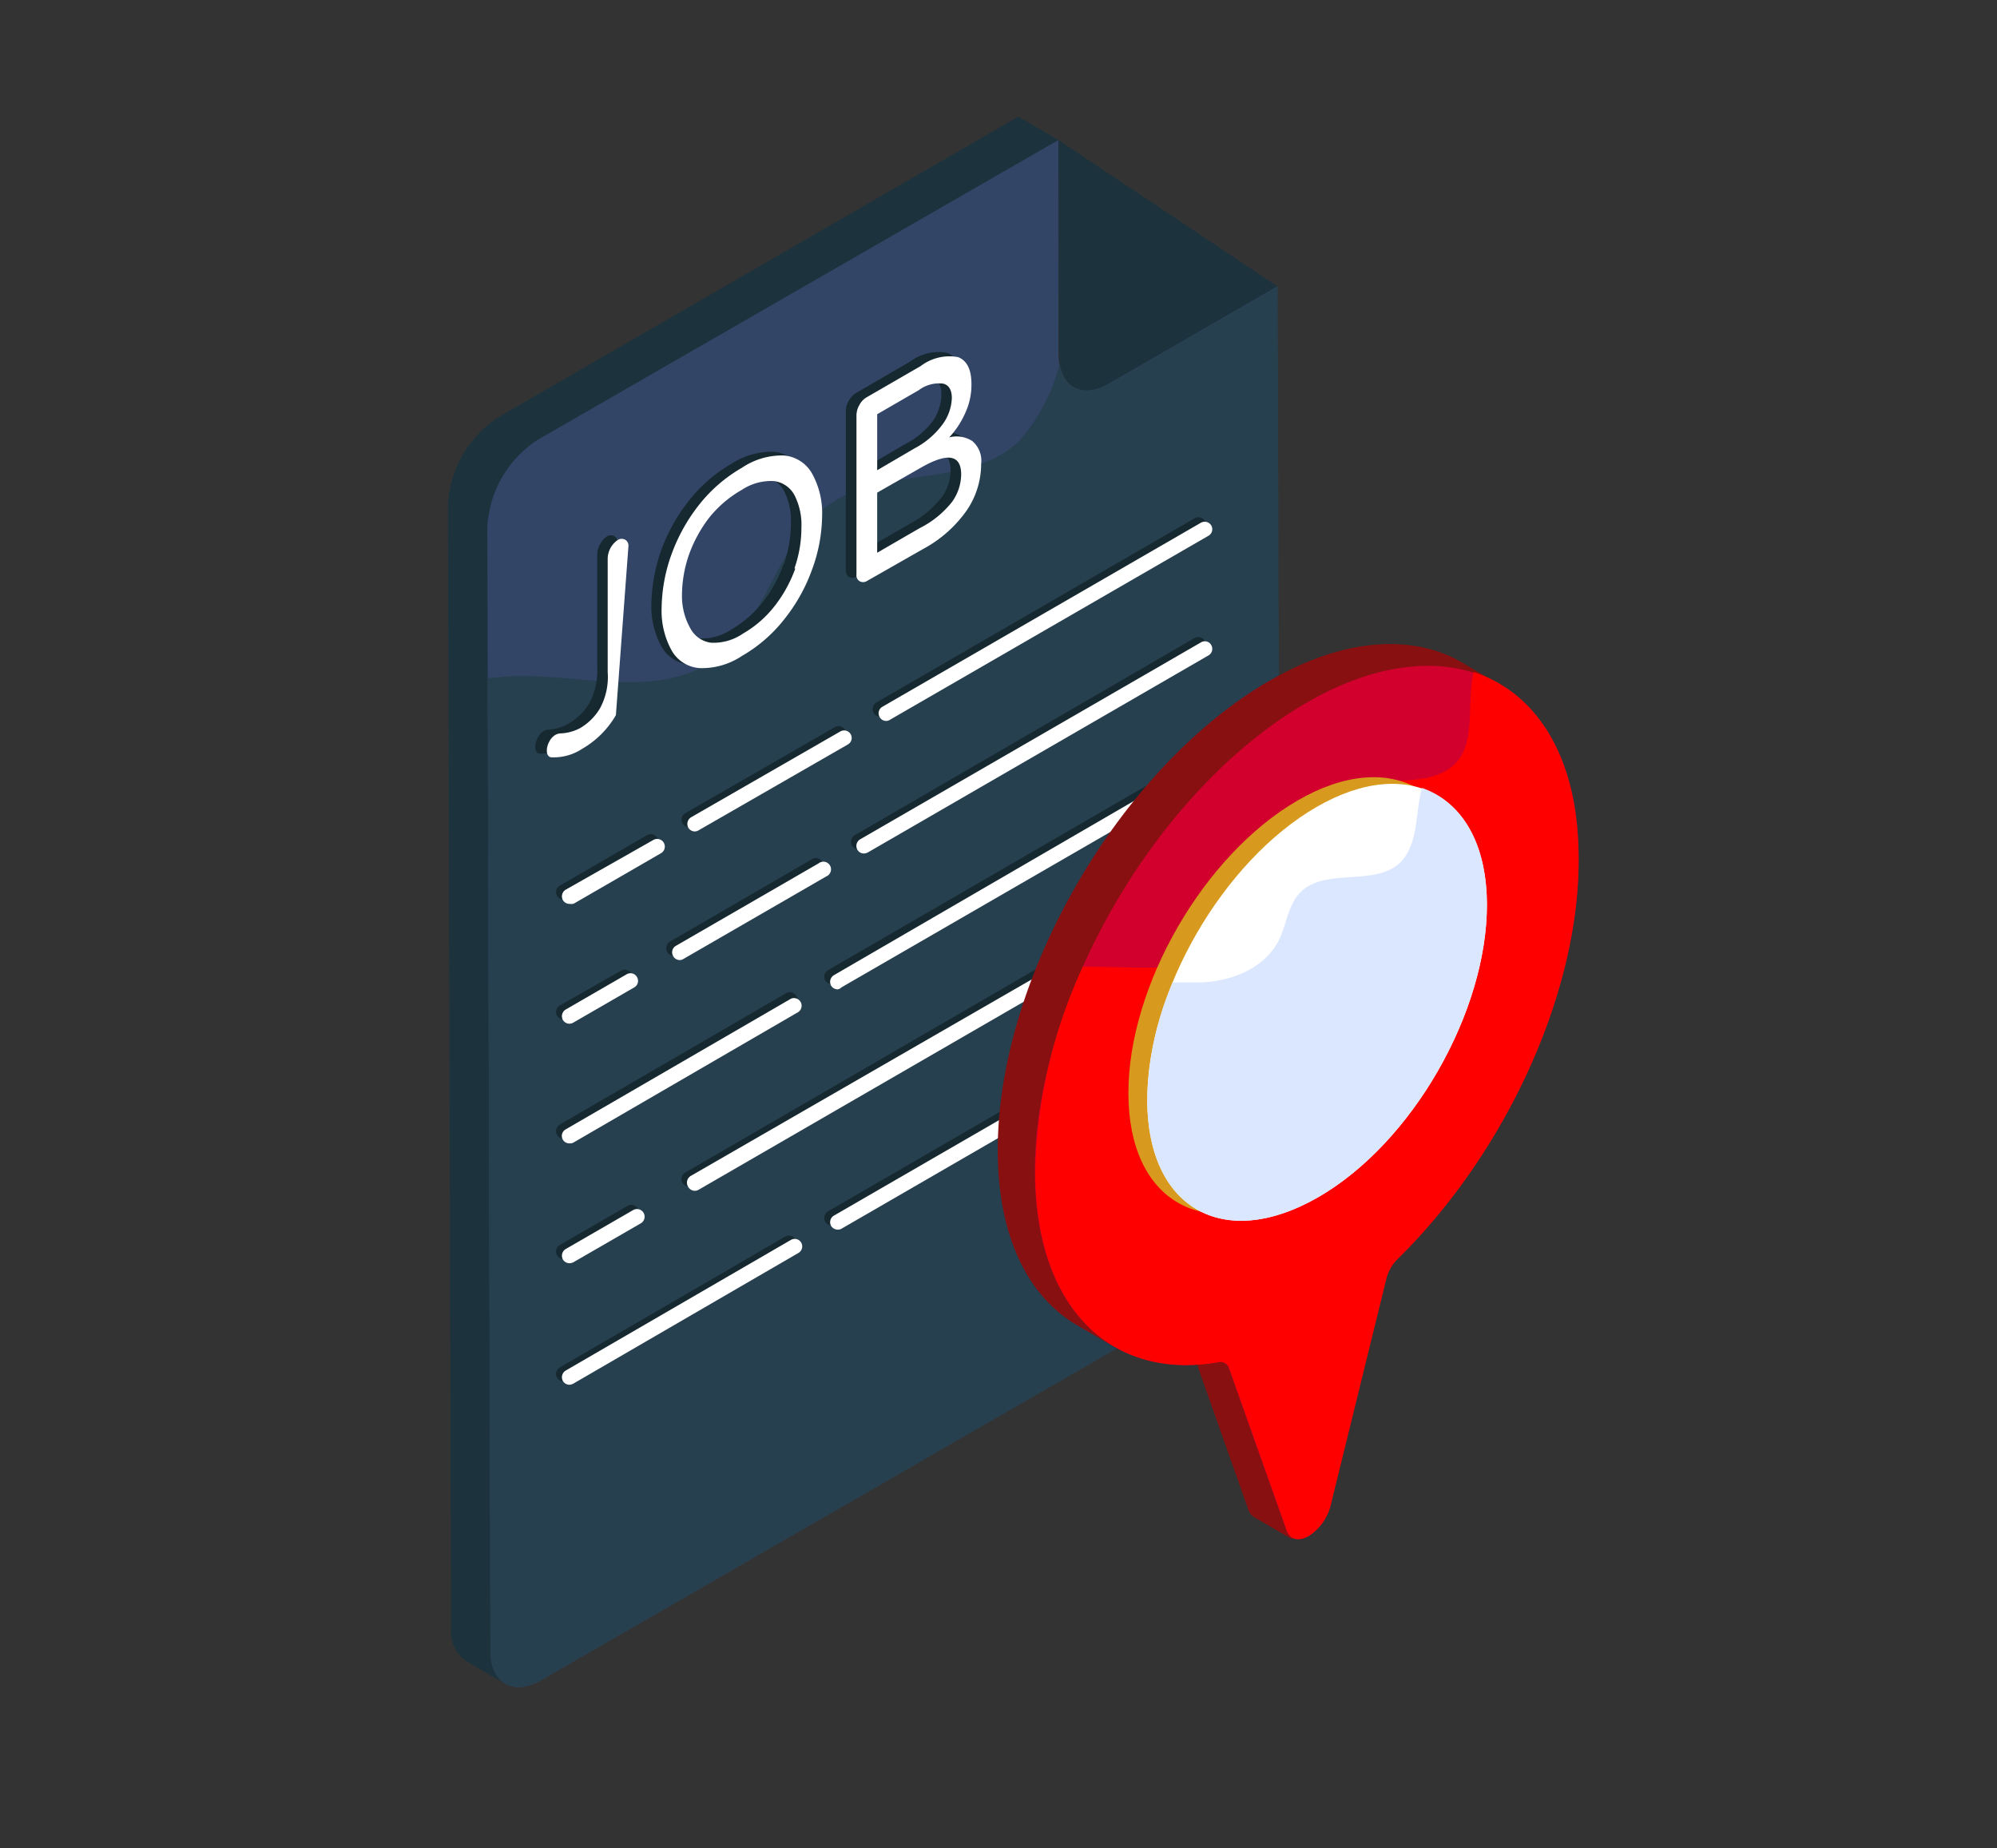 <svg id="Layer_1" data-name="Layer 1" xmlns="http://www.w3.org/2000/svg" viewBox="0 0 107 99"><rect x="0" y="0" width="107" height="99" fill="#333333" stroke="none"/><defs><style>.cls-1{fill:#1c323d;}.cls-2{fill:#324566;}.cls-3{fill:#26404f;}.cls-4{fill:#162830;}.cls-5{fill:#fff;}.cls-6{fill:#891010;}.cls-7{fill:#d1002d;}.cls-8{fill:red;}.cls-9{fill:#d89a1e;}.cls-10{fill:#dbe7fe;}</style></defs><title>recuitment</title><path class="cls-1" d="M54.56,6.25,26.7,22.35A6,6,0,0,0,24,27l.17,60.21A1.91,1.91,0,0,0,25,89l2.15,1.25c3.73-2,15.18-12.15,9.42-10.73l-.39-50.63c0-1.72,10.3,2.79,11.8,1.93L56.71,7.5Z"/><path class="cls-1" d="M56.71,7.5l11.75,7.85-9,5.2c-1.49.87-2.71.17-2.72-1.55Z"/><path class="cls-2" d="M56.71,7.5l0,11.5c0,1.72,1.23,2.42,2.72,1.55l9-5.2.14,48.7a6,6,0,0,1-2.7,4.69L29,90c-1.5.87-2.72.17-2.72-1.55l-.17-60.2a5.94,5.94,0,0,1,2.7-4.69Z"/><path class="cls-3" d="M68.6,64.05a6,6,0,0,1-2.7,4.69L29,90c-1.5.87-2.72.17-2.72-1.55l-.15-52.11c.41-.05.82-.09,1.23-.11,3.7-.16,7.83,1.25,10.87-.87,2.88-2,3.35-6.36,6.24-8.36S52,26.1,54.57,23.66a9.82,9.82,0,0,0,2.21-4.2c.2,1.38,1.33,1.87,2.68,1.09l9-5.2Z"/><path class="cls-4" d="M47.16,38.39a.41.41,0,0,1-.35-.2.42.42,0,0,1,.15-.56L64,27.77a.4.4,0,0,1,.56.14.42.42,0,0,1-.15.56L47.37,38.34A.54.54,0,0,1,47.16,38.39Z"/><path class="cls-4" d="M36.92,44.31a.4.4,0,0,1-.2-.75l8-4.6a.4.4,0,0,1,.56.14.42.42,0,0,1-.15.56l-8,4.6A.35.35,0,0,1,36.92,44.31Z"/><path class="cls-4" d="M30.2,48.2a.4.4,0,0,1-.35-.21.4.4,0,0,1,.15-.55l4.67-2.7a.4.4,0,0,1,.4.7l-4.67,2.7A.36.36,0,0,1,30.2,48.2Z"/><path class="cls-4" d="M46,45.5a.42.42,0,0,1-.35-.21.41.41,0,0,1,.15-.55L64,34.18a.42.42,0,0,1,.56.15.41.41,0,0,1-.15.55L46.18,45.44A.42.42,0,0,1,46,45.5Z"/><path class="cls-4" d="M36.1,51.2a.41.41,0,0,1-.35-.2.42.42,0,0,1,.15-.56L43.55,46a.41.41,0,0,1,.4.71L36.3,51.15A.46.46,0,0,1,36.1,51.2Z"/><path class="cls-4" d="M30.2,54.61a.4.4,0,0,1-.2-.75L33.27,52a.39.39,0,0,1,.55.15.41.41,0,0,1-.15.55L30.4,54.56A.35.35,0,0,1,30.2,54.61Z"/><path class="cls-4" d="M36.92,63.56a.4.4,0,0,1-.2-.75L64,47a.4.4,0,0,1,.56.14.42.42,0,0,1-.15.56L37.12,63.51A.35.35,0,0,1,36.92,63.56Z"/><path class="cls-4" d="M30.2,67.45a.4.4,0,0,1-.35-.21.4.4,0,0,1,.15-.55l3.62-2.09a.4.4,0,0,1,.55.15.41.41,0,0,1-.15.55L30.4,67.39A.36.36,0,0,1,30.2,67.45Z"/><path class="cls-5" d="M47.48,38.62a.4.4,0,0,1-.35-.21.4.4,0,0,1,.15-.55L64.35,28a.41.41,0,0,1,.55.15.4.4,0,0,1-.15.55L47.68,38.56A.36.36,0,0,1,47.48,38.62Z"/><path class="cls-5" d="M37.23,44.54a.41.41,0,0,1-.35-.2.42.42,0,0,1,.15-.56l8-4.6a.41.41,0,0,1,.55.15.4.4,0,0,1-.15.55l-8,4.6A.42.42,0,0,1,37.23,44.54Z"/><path class="cls-5" d="M30.52,48.42a.41.41,0,0,1-.36-.2.42.42,0,0,1,.15-.56L35,45a.41.41,0,1,1,.41.71l-4.67,2.7A.53.53,0,0,1,30.52,48.42Z"/><path class="cls-5" d="M46.29,45.72a.39.39,0,0,1-.35-.2.41.41,0,0,1,.15-.56L64.35,34.41a.39.39,0,0,1,.55.15.4.4,0,0,1-.15.55L46.49,45.67A.46.46,0,0,1,46.29,45.72Z"/><path class="cls-5" d="M36.42,51.43a.4.4,0,0,1-.35-.21.4.4,0,0,1,.14-.55l7.65-4.42a.41.41,0,1,1,.41.7l-7.65,4.42A.36.36,0,0,1,36.42,51.43Z"/><path class="cls-5" d="M30.52,54.84a.41.41,0,0,1-.36-.2.42.42,0,0,1,.15-.56l3.27-1.89a.4.4,0,0,1,.55.15.4.4,0,0,1-.14.55l-3.27,1.89A.41.41,0,0,1,30.52,54.84Z"/><path class="cls-4" d="M44.57,52.72a.4.4,0,0,1-.2-.75L64,40.6a.41.41,0,1,1,.41.7L44.77,52.67A.35.35,0,0,1,44.57,52.72Z"/><path class="cls-4" d="M30.2,61a.39.39,0,0,1-.35-.2.41.41,0,0,1,.15-.56l12.06-7a.41.41,0,1,1,.41.7L30.4,61A.36.36,0,0,1,30.2,61Z"/><path class="cls-5" d="M44.89,53a.42.42,0,0,1-.36-.2.42.42,0,0,1,.15-.56L64.35,40.82a.41.41,0,0,1,.4.71L45.09,52.89A.41.41,0,0,1,44.89,53Z"/><path class="cls-5" d="M30.52,61.25a.4.4,0,0,1-.21-.75l12.07-7a.41.41,0,0,1,.4.71l-12.06,7A.39.39,0,0,1,30.52,61.25Z"/><path class="cls-4" d="M44.57,65.65a.39.39,0,0,1-.35-.2.41.41,0,0,1,.15-.56L64,53.52a.41.41,0,0,1,.41.71L44.77,65.59A.36.36,0,0,1,44.57,65.65Z"/><path class="cls-4" d="M30.2,74a.4.4,0,0,1-.2-.75l12.06-7a.41.41,0,1,1,.41.71l-12.07,7A.35.35,0,0,1,30.2,74Z"/><path class="cls-5" d="M44.89,65.87a.42.42,0,0,1-.36-.2.41.41,0,0,1,.15-.55L64.35,53.75a.4.4,0,0,1,.4.7L45.09,65.82A.39.39,0,0,1,44.89,65.87Z"/><path class="cls-5" d="M30.52,74.18a.41.41,0,0,1-.36-.2.42.42,0,0,1,.15-.56l12.07-7a.4.4,0,0,1,.4.7l-12.06,7A.53.53,0,0,1,30.52,74.18Z"/><path class="cls-5" d="M37.23,63.79a.41.41,0,0,1-.35-.2A.42.42,0,0,1,37,63L64.35,47.24a.41.41,0,0,1,.55.15.4.4,0,0,1-.15.55L37.44,63.73A.42.42,0,0,1,37.23,63.79Z"/><path class="cls-5" d="M30.52,67.67a.41.41,0,0,1-.36-.2.42.42,0,0,1,.15-.56l3.62-2.09a.41.41,0,0,1,.41.71l-3.62,2.09A.53.53,0,0,1,30.52,67.67Z"/><path class="cls-4" d="M32.53,28.73a.39.39,0,0,1,.4,0,.39.39,0,0,1,.16.37l0,6a5.72,5.72,0,0,1-.71,3,5.2,5.2,0,0,1-1.8,1.81,3,3,0,0,1-1.63.46c-.18,0-.27-.14-.27-.37a1,1,0,0,1,.13-.47.8.8,0,0,1,.33-.37.46.46,0,0,1,.22-.07,2.4,2.4,0,0,0,1.14-.35,3,3,0,0,0,1.07-1.06A3.62,3.62,0,0,0,32,35.78l0-6.08a1.05,1.05,0,0,1,.16-.55A1,1,0,0,1,32.53,28.73Z"/><path class="cls-4" d="M42.93,25.1a4.47,4.47,0,0,1,.56,2.29,8.77,8.77,0,0,1-.55,2.92A9.28,9.28,0,0,1,41.45,33a7.81,7.81,0,0,1-2.24,1.94,4,4,0,0,1-2.25.66,1.89,1.89,0,0,1-1.5-.93,4.47,4.47,0,0,1-.56-2.29,9.31,9.31,0,0,1,.54-2.94,9.56,9.56,0,0,1,1.49-2.64,8,8,0,0,1,2.25-1.95,4,4,0,0,1,2.25-.65A1.92,1.92,0,0,1,42.93,25.1ZM42,30.22A6.73,6.73,0,0,0,42.38,28,3.52,3.52,0,0,0,42,26.28a1.43,1.43,0,0,0-1.1-.74,2.84,2.84,0,0,0-1.7.47,5.84,5.84,0,0,0-1.71,1.5,6.84,6.84,0,0,0-1.09,2A6.46,6.46,0,0,0,36,31.7a3.49,3.49,0,0,0,.38,1.75,1.42,1.42,0,0,0,1.1.75,2.83,2.83,0,0,0,1.71-.48,6,6,0,0,0,1.7-1.49,6.89,6.89,0,0,0,1.09-2"/><path class="cls-4" d="M51.54,23.4A1.39,1.39,0,0,1,52,24.62a4.44,4.44,0,0,1-.75,2.46,6.83,6.83,0,0,1-2.38,2.11l-3,1.71a.36.36,0,0,1-.39,0,.38.38,0,0,1-.16-.35l0-8.54a1,1,0,0,1,.16-.54,1,1,0,0,1,.39-.42l2.88-1.67a2.56,2.56,0,0,1,2-.48q.72.28.72,1.44a3.72,3.72,0,0,1-.33,1.55,5,5,0,0,1-.86,1.31A1.56,1.56,0,0,1,51.54,23.4Zm-1.1,3.27a2.48,2.48,0,0,0,.49-1.48q0-1.61-2.16-.36l-2.31,1.33v3.22l2.29-1.32a5.25,5.25,0,0,0,1.68-1.39m-4-4.71V25l2-1.17A4.38,4.38,0,0,0,50,22.53a2.61,2.61,0,0,0,.44-1.43q0-.66-.48-.78a1.84,1.84,0,0,0-1.29.35Z"/><path class="cls-5" d="M33,38.31a4.93,4.93,0,0,1-1.8,1.8,2.79,2.79,0,0,1-1.63.46c-.18,0-.27-.14-.27-.36a1,1,0,0,1,.13-.48.87.87,0,0,1,.34-.37.7.7,0,0,1,.22-.07A2.44,2.44,0,0,0,31.09,39a3,3,0,0,0,1.06-1.06A3.52,3.52,0,0,0,32.56,36l0-6.08a1.24,1.24,0,0,1,.55-1,.39.39,0,0,1,.4,0,.37.37,0,0,1,.16.36"/><path class="cls-5" d="M43.49,25.33a4.37,4.37,0,0,1,.56,2.29,8.57,8.57,0,0,1-.55,2.92A9.25,9.25,0,0,1,42,33.2a7.84,7.84,0,0,1-2.25,1.94,3.84,3.84,0,0,1-2.25.65,1.87,1.87,0,0,1-1.5-.92,4.39,4.39,0,0,1-.55-2.3A8.77,8.77,0,0,1,36,29.64,9.47,9.47,0,0,1,37.49,27a8,8,0,0,1,2.26-1.94A3.83,3.83,0,0,1,42,24.4,1.92,1.92,0,0,1,43.49,25.33Zm-.92,5.11a6.61,6.61,0,0,0,.37-2.18,3.49,3.49,0,0,0-.38-1.75,1.44,1.44,0,0,0-1.11-.74,2.84,2.84,0,0,0-1.7.47A6.09,6.09,0,0,0,38,27.73a7.27,7.27,0,0,0-1.09,2,6.72,6.72,0,0,0-.37,2.19A3.52,3.52,0,0,0,37,33.68a1.46,1.46,0,0,0,1.1.75,2.78,2.78,0,0,0,1.71-.49,5.84,5.84,0,0,0,1.7-1.48,7.22,7.22,0,0,0,1.1-2"/><path class="cls-5" d="M52.1,23.63a1.38,1.38,0,0,1,.47,1.22,4.41,4.41,0,0,1-.75,2.46,6.74,6.74,0,0,1-2.38,2.11l-3,1.71a.38.38,0,0,1-.39,0,.37.37,0,0,1-.16-.36l0-8.53a1.11,1.11,0,0,1,.16-.55,1,1,0,0,1,.39-.41l2.89-1.67a2.54,2.54,0,0,1,2-.48c.48.18.72.67.72,1.44a3.57,3.57,0,0,1-.33,1.55,4.72,4.72,0,0,1-.86,1.31A1.56,1.56,0,0,1,52.1,23.63ZM51,26.9a2.56,2.56,0,0,0,.5-1.48c0-1.07-.73-1.19-2.17-.36L47,26.39v3.22l2.28-1.32A5.14,5.14,0,0,0,51,26.9m-4-4.71v3l2-1.17a4.42,4.42,0,0,0,1.52-1.31A2.53,2.53,0,0,0,51,21.33c0-.44-.16-.71-.47-.78a1.8,1.8,0,0,0-1.3.35Z"/><path class="cls-6" d="M70.65,77.13,66.83,71a.5.5,0,0,0-.23-.28l-3,1.2a.53.53,0,0,1,.22.28l3.07,8.68a.72.72,0,0,0,.3.39l2,1.16C70,82.22,71.68,77.22,70.65,77.13Z"/><path class="cls-6" d="M78.34,35.49c-2.53-1.47-6-1.35-9.79.68l-.56.31c-8,4.65-14.56,15.92-14.53,25.17,0,4.59,1.63,7.82,4.25,9.34l2,1.17c4.42-1.52,13.45-7.26,5.93-11.85-7.89-4.82.06-10.84,8.11-15.49l.56-.32c3.81-2,3.51-9.31,6-7.84Z"/><path class="cls-7" d="M70,37.65l.57-.32c7.52-4,13.68-.55,14,7.9.32,7.47-3.82,16.44-9.69,22.2a2.31,2.31,0,0,0-.6,1l-3,12.2a2.75,2.75,0,0,1-1.17,1.65c-.5.28-1,.24-1.18-.3l-3.08-8.67a.49.49,0,0,0-.59-.34c-5.69,1-9.79-2.87-9.81-10.18C55.43,53.56,61.94,42.3,70,37.65Z"/><path class="cls-8" d="M74.9,67.43a2.31,2.31,0,0,0-.6,1l-3,12.2a2.75,2.75,0,0,1-1.17,1.65c-.5.28-1,.24-1.18-.3l-3.08-8.67a.49.49,0,0,0-.59-.34c-5.7,1-9.79-2.87-9.81-10.18a27.46,27.46,0,0,1,2.55-11c1.72,0,3.45.1,5.17,0s3.37-.34,4.41-1.57a6.79,6.79,0,0,0,1.13-2.38c.8-2.41,2-5.09,4.51-5.76,1.59-.44,3.56,0,4.72-1.16s.6-3.26,1-4.92c3.24,1.06,5.4,4.28,5.6,9.18C84.91,52.7,80.77,61.67,74.9,67.43Z"/><path class="cls-9" d="M69.53,42.88c5-2.9,9.11-.56,9.13,5.2s-4,12.82-9.07,15.71-9.11.57-9.13-5.2S64.51,45.78,69.53,42.88Z"/><path class="cls-5" d="M70.54,43.23c5-2.89,9.11-.56,9.13,5.21s-4,12.81-9.07,15.71-9.11.56-9.13-5.21S65.52,46.13,70.54,43.23Z"/><path class="cls-10" d="M79.67,48.44c0,5.76-4,12.81-9.07,15.71s-9.12.56-9.13-5.21a16.61,16.61,0,0,1,1.36-6.31c.44,0,.87,0,1.31,0,1.73,0,3.6-.72,4.38-2.26.41-.83.48-1.85,1.12-2.53,1.32-1.4,4-.32,5.38-1.63,1-1,.8-2.65,1.17-4C78.3,42.94,79.66,45.12,79.67,48.44Z"/></svg>
